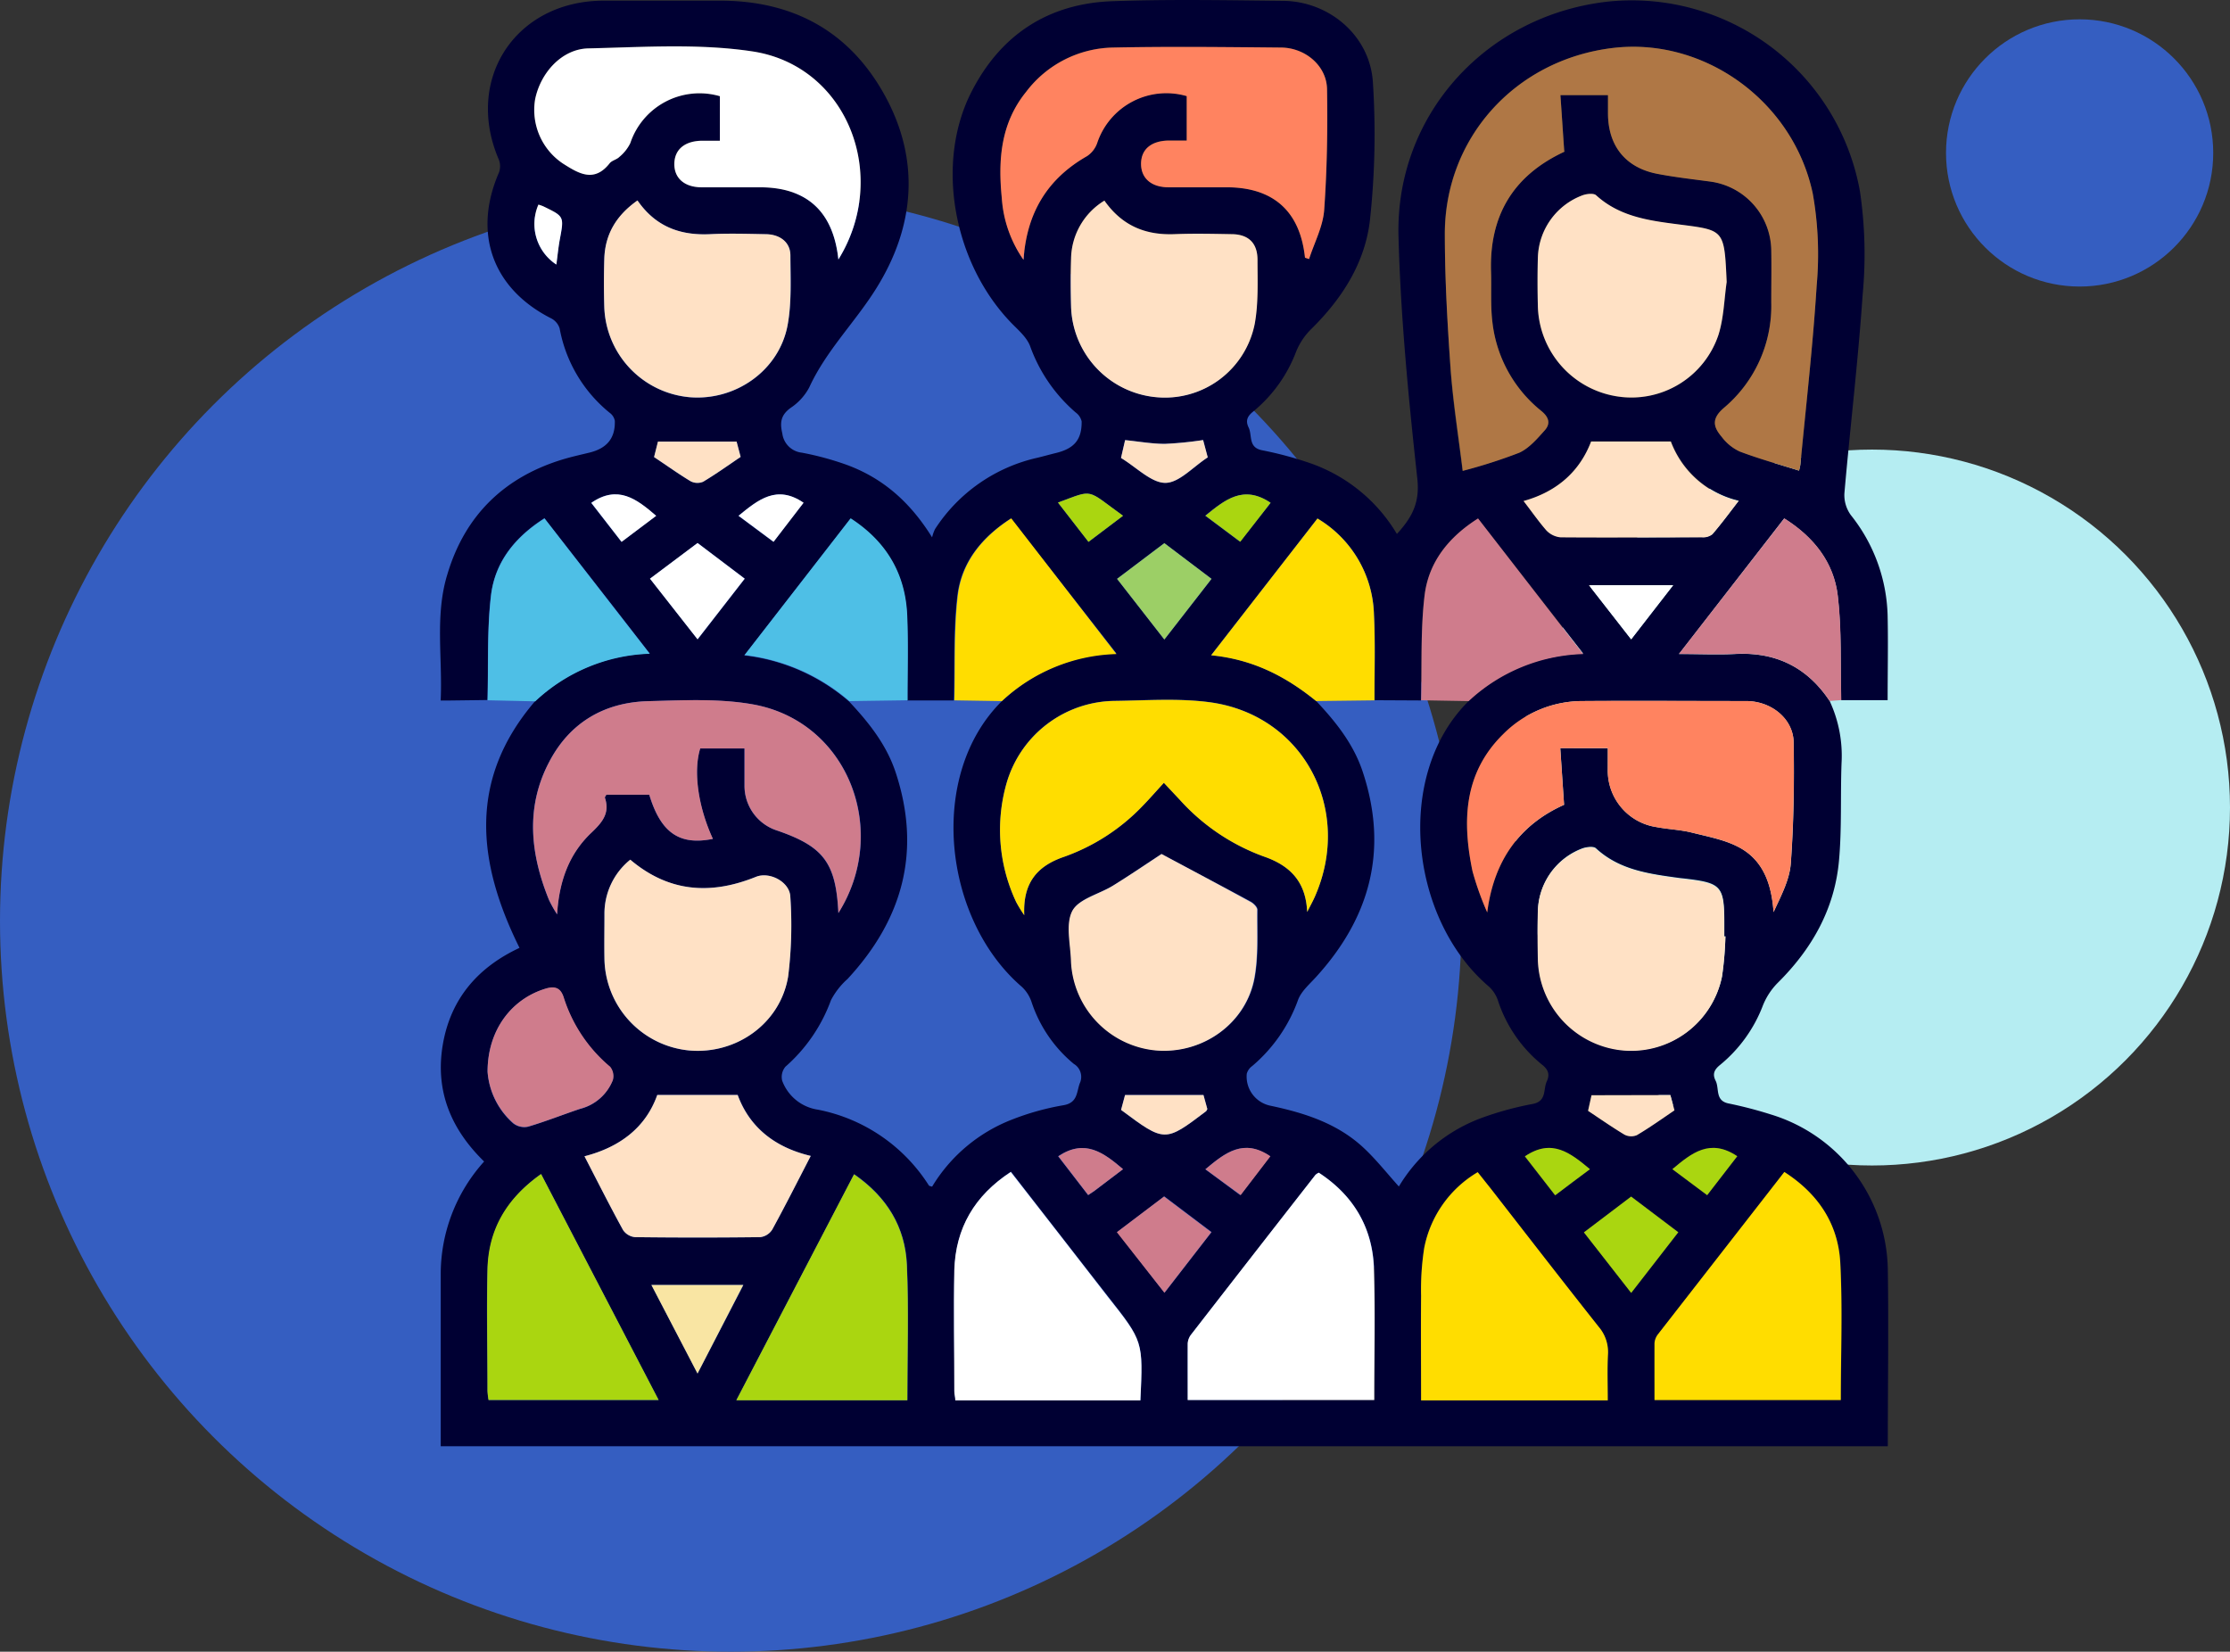 <?xml version="1.0" encoding="UTF-8"?> <svg xmlns="http://www.w3.org/2000/svg" viewBox="0 0 375.04 277.78"><rect x="0" y="0" width="375.04" height="277.78" fill="#333333" stroke="none"/> <defs> <style>.cls-1{fill:#355ec1;}.cls-2{fill:#b5edf2;}.cls-3{fill:#003;}.cls-4{fill:#4ebfe6;}.cls-5{fill:#cf7c8c;}.cls-6{fill:#af7745;}.cls-7{fill:#fd0;}.cls-8{fill:#ff8360;}.cls-9{fill:#fff;}.cls-10{fill:#ffe1c5;}.cls-11{fill:#aad610;}.cls-12{fill:#9ccf66;}.cls-13{fill:#f9e5a3;}</style> </defs> <g id="Layer_2" data-name="Layer 2"> <circle class="cls-1" cx="122.9" cy="154.88" r="122.9"></circle> <circle class="cls-2" cx="314.84" cy="135.81" r="60.2"></circle> <circle class="cls-1" cx="349.75" cy="25.72" r="22.47"></circle> <path class="cls-3" d="M307.71,117.89a21.8,21.8,0,0,1,2,10.45c-.2,5.47.06,11-.43,16.4-.73,8.12-4.55,14.86-10.32,20.57a11.47,11.47,0,0,0-2.47,3.77,23.93,23.93,0,0,1-7.19,10c-1,.8-1.34,1.55-.77,2.67.67,1.32-.15,3.39,2.24,3.84a69.67,69.67,0,0,1,7.09,1.85,27.73,27.73,0,0,1,19.63,25.95c.15,9.88,0,19.78,0,29.84H74.12V214.43a28.29,28.29,0,0,1,7.3-19.09c-5.61-5.47-8.28-11.93-6.94-19.71s6-13,12.89-16.22C80.23,145,78.7,131.08,90,117.91a29.5,29.5,0,0,1,19.26-8c-6-7.79-11.84-15.22-17.7-22.76-5,3.17-8.34,7.39-9,13-.68,5.8-.42,11.72-.58,17.58l-6.37.08h-1.5c.34-7.17-1-14.32,1.13-21.23,3-10.06,9.78-16.54,19.89-19.46,1.33-.38,2.69-.68,4-1,2.94-.72,4.36-2.42,4.27-5.35a2.14,2.14,0,0,0-.83-1.32,23.77,23.77,0,0,1-8.45-14.22,2.88,2.88,0,0,0-1.43-1.69c-9.87-5-13.2-14.31-8.79-24.49a3.06,3.06,0,0,0,0-2.19C78.06,13.32,86.71.13,101.54.11c6.37,0,12.75,0,19.13,0C133.1,0,142.75,5.07,148.78,16s5.08,22.13-1.43,32.53c-3.53,5.66-8.42,10.44-11.26,16.64a9.44,9.44,0,0,1-3.1,3.41c-1.64,1.19-1.87,2.42-1.42,4.32a3.71,3.71,0,0,0,3.29,3.23,49.32,49.32,0,0,1,7.77,2.13c5.83,2.21,10.38,6.08,14.13,12.11a6.5,6.5,0,0,1,.5-1.4,27.75,27.75,0,0,1,17.27-12c1-.24,2.05-.54,3.08-.79,3.06-.75,4.34-2.25,4.3-5.31a2.54,2.54,0,0,0-1-1.5,26.52,26.52,0,0,1-7.67-11.17c-.54-1.42-1.87-2.59-3-3.73-9.91-10.11-13-27-6.87-39C168.29,5.8,176.35.58,187.1.2c9.56-.34,19.13-.16,28.7-.06,7.75.08,14.59,5.86,15.09,13.67a134.64,134.64,0,0,1-.47,23c-.78,7.33-4.71,13.45-10,18.63a11.26,11.26,0,0,0-2.47,3.78,24,24,0,0,1-7.2,10c-1,.8-1.3,1.55-.76,2.67.65,1.33-.11,3.36,2.25,3.83a60.85,60.85,0,0,1,8,2.14A27.44,27.44,0,0,1,234.93,89.8c2.48-2.71,3.88-5.18,3.44-9.25-1.48-13.55-2.81-27.16-3.17-40.77C234.65,19.08,250.31,2.22,271,.21a39,39,0,0,1,41.81,32,72.29,72.29,0,0,1,.45,17.34c-.76,11.16-2.1,22.27-3.07,33.42a5.73,5.73,0,0,0,1.1,3.68,28.17,28.17,0,0,1,6.17,16.94c.1,4.65,0,9.3,0,14.16h-7.82c-.15-5.86.11-11.77-.58-17.56-.67-5.64-4.06-9.9-9-13L282.36,110c3.49,0,6.42.13,9.34,0C298.56,109.59,303.9,112.16,307.71,117.89Zm-139.21,0a29.42,29.42,0,0,1,19.26-8L170,87.2c-4.93,3.16-8.33,7.38-9,13-.68,5.81-.43,11.73-.58,17.6h-7.83c0-4.74.14-9.49-.06-14.22q-.45-10.48-9.51-16.35l-17.85,23a32.61,32.61,0,0,1,17.62,7.74c3.31,3.51,6.3,7.27,7.84,11.93,4.36,13.2,1.23,24.69-8.09,34.74a12.55,12.55,0,0,0-2.79,3.57,27.26,27.26,0,0,1-7.65,11.18,2.67,2.67,0,0,0-.55,2.37,7.58,7.58,0,0,0,6,4.86,28.58,28.58,0,0,1,18.67,12.75c.07.1.28.11.54.2a27.12,27.12,0,0,1,13.38-11.26,43.73,43.73,0,0,1,8.68-2.43c2.42-.4,2.22-2.15,2.77-3.68a2.54,2.54,0,0,0-1-3.28,22.74,22.74,0,0,1-7.09-10.36,6.17,6.17,0,0,0-1.65-2.6C158.6,154.57,155.92,130.35,168.5,117.91Zm62.66-.13c0-4.81.15-9.63-.09-14.43a19.39,19.39,0,0,0-9.5-16.14l-17.88,23c7.11.68,12.64,3.63,17.65,7.69,3.32,3.52,6.31,7.27,7.85,11.94,4.34,13.11,1.25,24.54-7.93,34.57-1.08,1.18-2.41,2.33-2.95,3.76a26.12,26.12,0,0,1-7.71,11.13,2.39,2.39,0,0,0-.92,1.3,5,5,0,0,0,3.95,5.37c5.82,1.23,11.39,3,15.82,7.2,2.05,1.93,3.8,4.16,5.81,6.39a27.21,27.21,0,0,1,13.57-11.4,53.12,53.12,0,0,1,8.94-2.48c2.39-.47,1.74-2.41,2.35-3.75.55-1.19.31-2-.81-2.88a23.12,23.12,0,0,1-7.38-10.75,5.6,5.6,0,0,0-1.55-2.38c-13.25-11.29-16-35.53-3.38-48a29.5,29.5,0,0,1,19.26-8L248.57,87.22c-5,3.13-8.35,7.38-9,13-.69,5.8-.43,11.72-.58,17.58Zm71.4-38.63a9.13,9.13,0,0,0,.22-1c1-10.08,2.12-20.15,2.75-30.24a58.41,58.41,0,0,0-.68-15.36C301.56,16.94,286.5,6.22,271.2,8.07c-16.45,2-28.4,15.25-28.23,31.65.07,7.59.49,15.19,1,22.77.41,5.57,1.29,11.1,2,16.7a87.76,87.76,0,0,0,9.55-3.08c1.66-.74,3-2.35,4.28-3.77,1-1.12.72-2.19-.59-3.26A22.35,22.35,0,0,1,251,54.22c-.35-2.83-.15-5.71-.24-8.57-.29-9.41,3.73-16.17,12.32-20.15.11-.06.16-.26,0,0-.24-3.45-.44-6.49-.65-9.53h8c0,1.17,0,2.15,0,3.13,0,5.46,3,9.12,8.39,10.13,2.88.55,5.81.88,8.72,1.27a11.83,11.83,0,0,1,10.35,11.55c.06,2.94,0,5.89,0,8.83a22.39,22.39,0,0,1-8,17.72c-2.13,1.81-1.71,3.23-.33,4.85a8,8,0,0,0,3,2.45C295.78,77.15,299.15,78.08,302.56,79.15Zm-82.72,74.23c.43-.86.91-1.71,1.3-2.59,6.46-14.7-2-30.56-17.68-32.68-5.22-.7-10.61-.3-15.91-.23a19.16,19.16,0,0,0-18.25,13.79,28.52,28.52,0,0,0,1.61,20.06,22.32,22.32,0,0,0,1.35,2.19c-.25-5.41,2.14-8.26,6.67-9.81a34,34,0,0,0,13.25-8.58c1.18-1.21,2.28-2.48,3.56-3.87l2.7,2.88a35.19,35.19,0,0,0,14.08,9.5C217.09,145.6,219.63,148.41,219.84,153.38Zm-.37-110,.69.19c.88-2.75,2.34-5.46,2.54-8.26.5-6.75.59-13.54.48-20.31-.06-3.93-3.69-7-7.8-7-9.4,0-18.81-.15-28.2,0a18.74,18.74,0,0,0-14.58,7.42c-4.31,5.3-4.74,11.51-4.1,17.88a20.42,20.42,0,0,0,3.65,10.38c.55-8,4-13.65,10.69-17.44a4.38,4.38,0,0,0,1.69-2.16,12.26,12.26,0,0,1,15.07-7.93v7.49c-1.1,0-2.06,0-3,0-2.92,0-4.64,1.47-4.68,3.86s1.69,3.93,4.59,4c3.27,0,6.54,0,9.81,0C214.17,31.51,218.65,35.54,219.47,43.33Zm50.93,82.49c0,1.24,0,2.36,0,3.48a9.61,9.61,0,0,0,8.2,9.77c2,.38,4.07.44,6,.94,2.81.72,5.81,1.25,8.25,2.67,3.84,2.25,5.12,6.23,5.43,10.69,1.24-2.71,2.7-5.42,2.9-8.21.5-6.74.59-13.53.48-20.29-.06-4-3.74-7-8-7-9.15,0-18.3-.06-27.45,0a18.8,18.8,0,0,0-13.44,5.61c-6.61,6.55-6.86,14.63-5.12,23a50,50,0,0,0,2.48,6.94c1.12-8.78,5.49-14.78,12.92-18.1l-.64-9.53ZM141,43.64c8.73-14.1,1.5-32.57-14.44-35-9-1.37-18.42-.72-27.63-.51-4.44.1-8,4.08-8.94,8.55A10.83,10.83,0,0,0,94.7,27.51c2.61,1.65,5.22,3.29,7.85-.05.38-.48,1.17-.61,1.62-1.06A7,7,0,0,0,106,24.08a12.27,12.27,0,0,1,15.07-7.9v7.48c-1.1,0-2.07,0-3,0-2.92,0-4.64,1.47-4.66,3.88s1.69,3.92,4.59,3.95c3.27,0,6.54,0,9.81,0C135.66,31.51,140.13,35.53,141,43.64Zm0,109.91c8.72-13.79,1.71-32.21-14.39-35.09-5.72-1-11.73-.69-17.6-.54-7.42.19-13.24,3.63-16.68,10.26-4,7.63-3.14,15.47,0,23.2a22.22,22.22,0,0,0,1.35,2.39c.34-5.58,2-10.15,5.72-13.68,1.81-1.72,3.21-3.28,2.32-5.93,0-.1.12-.27.24-.51h7.22c1.94,6.4,5.09,8.57,10.7,7.43-2.49-5.41-3.32-11.36-2.13-15.21h7.45c0,2.19,0,4.23,0,6.26a7.89,7.89,0,0,0,5.55,7.57C138.5,142.39,140.56,145.11,141,153.55ZM300.09,197.1c-7.18,9.23-14.21,18.25-21.22,27.29a2.79,2.79,0,0,0-.59,1.52c-.06,3.17,0,6.33,0,9.55h31.33c0-7.79.31-15.48-.09-23.12C309.14,205.87,305.83,200.79,300.09,197.1Zm-78.3.12a2.49,2.49,0,0,0-.53.33q-10.45,13.41-20.9,26.84a2.74,2.74,0,0,0-.59,1.52c-.06,3.16,0,6.33,0,9.5h31.38c0-7.44.17-14.71-.05-22C230.86,206.46,227.63,201,221.79,197.22Zm-30,38.3c.47-9.94.47-9.93-5.42-17.47-5.42-6.94-10.82-13.89-16.33-21-6.08,4-9.3,9.44-9.5,16.52-.19,6.77,0,13.55,0,20.32,0,.54.12,1.07.17,1.58Zm78.6,0c0-2.7-.09-5.22,0-7.73a6.5,6.5,0,0,0-1.56-4.66c-6.07-7.67-12.05-15.42-18.07-23.14l-2.25-2.88a19,19,0,0,0-9,12.78,45.73,45.73,0,0,0-.52,8c-.07,5.85,0,11.69,0,17.6Zm20-188.1c-.37-8.64-.43-8.69-7.43-9.58-5.17-.66-10.4-1.2-14.54-5-.42-.38-1.54-.26-2.21,0a11.53,11.53,0,0,0-7.57,10.45c-.08,2.77-.07,5.55,0,8.32a15.75,15.75,0,0,0,13.51,15.1A15.43,15.43,0,0,0,289,56.29C289.91,53.47,290,50.39,290.39,47.42Zm-.21,110.05H290v-2c0-6.53-.41-7-6.87-7.74l-.73-.08c-5-.69-10-1.3-14-5-.4-.37-1.54-.22-2.22,0a11.51,11.51,0,0,0-7.52,10.47c-.08,2.69-.06,5.39,0,8.08a15.77,15.77,0,0,0,14.3,15.38,15.57,15.57,0,0,0,16.66-12.4A56.87,56.87,0,0,0,290.18,157.47ZM106,144.58a11.65,11.65,0,0,0-4.35,9.16c0,2.53,0,5.06,0,7.59a15.75,15.75,0,0,0,14.32,15.34c7.89.67,15.27-4.57,16.57-12.44a69.61,69.61,0,0,0,.37-13.4c-.07-2.48-3.45-4.3-5.77-3.37C119.57,150.51,112.51,150.11,106,144.58Zm89.39-1c-2.43,1.59-5.25,3.52-8.14,5.32-2.32,1.44-5.73,2.18-6.83,4.22-1.18,2.21-.33,5.57-.24,8.42a15.75,15.75,0,0,0,14.33,15.08c7.8.65,15.12-4.53,16.52-12.21.68-3.73.42-7.63.47-11.45,0-.44-.61-1-1.08-1.31C205.48,149,200.55,146.41,195.35,143.63ZM185.74,33.74a11.64,11.64,0,0,0-5.6,9.71c-.1,2.69-.08,5.39,0,8.08a15.77,15.77,0,0,0,14.19,15.24A15.4,15.4,0,0,0,211,54.46c.64-3.49.44-7.14.47-10.72,0-2.88-1.51-4.33-4.41-4.38-3.18,0-6.37-.11-9.55,0C192.69,39.57,188.73,38,185.74,33.74Zm-78.53,0c-3.61,2.54-5.46,5.73-5.58,9.84-.08,2.69-.08,5.39,0,8.08a15.76,15.76,0,0,0,14.28,15.15c7.78.68,15.17-4.5,16.56-12.18.69-3.8.5-7.79.46-11.69,0-2.2-1.77-3.5-4.21-3.54-3.1,0-6.21-.14-9.3,0C114.41,39.62,110.26,38.13,107.21,33.71ZM91,197.45c-5.8,4.1-8.77,9.41-9,16.11s0,13.56,0,20.35a12.42,12.42,0,0,0,.18,1.55h28.59Zm61.61,38.05c0-7.76.25-15.28-.08-22.78-.28-6.36-3.34-11.43-8.88-15.26l-19.8,38Zm-16.24-41.1c-6.18-1.46-10.33-4.93-12.3-10.25H110.53c-1.94,5.49-6.32,8.79-12.24,10.31,2.24,4.33,4.29,8.41,6.49,12.41a2.76,2.76,0,0,0,2,1.19q10.55.13,21.08,0a2.78,2.78,0,0,0,2-1.26C132.06,202.8,134.11,198.73,136.35,194.4ZM256.23,84.26c1.35,1.74,2.5,3.41,3.86,4.89a3.78,3.78,0,0,0,2.39,1.17c7.92.09,15.85.06,23.77,0a2.53,2.53,0,0,0,1.75-.5c1.51-1.75,2.88-3.62,4.42-5.61a16.07,16.07,0,0,1-11.39-10H267.59C265.74,79.11,262.05,82.64,256.23,84.26ZM82,180.24a12.79,12.79,0,0,0,4.31,8.7,3,3,0,0,0,2.49.56c3-.89,5.83-2.06,8.76-3a8,8,0,0,0,5.48-4.83,2.51,2.51,0,0,0-.46-2.23,25.06,25.06,0,0,1-7.8-11.65c-.45-1.47-1.29-2-3-1.51C86.05,168,82,173.19,82,180.24Zm43.26-82.92-7.93-6-8,6,8,10.2Zm70.59,120.09c2.77-3.58,5.29-6.83,7.92-10.21l-7.95-6-7.93,6Zm78.49-16.17-7.94,6,7.95,10.18c2.78-3.57,5.3-6.83,7.92-10.2ZM195.82,91.35c-2.69,2-5.27,4-7.95,6,2.7,3.46,5.23,6.7,7.95,10.2l7.93-10.2ZM117.31,231l7.73-14.9H109.55ZM110,76.87c2.19,1.47,4.11,2.85,6.14,4.06a2.48,2.48,0,0,0,2.11.09c2.16-1.29,4.21-2.76,6.31-4.18l-.68-2.57H110.68Zm93.09,0L202.34,74a61.44,61.44,0,0,1-6.42.64c-2.17,0-4.34-.39-6.7-.63l-.69,3c2.58,1.56,5,4.17,7.42,4.19S200.6,78.54,203.12,76.92ZM188.54,186.66c7.36,5.48,7.36,5.48,14.29.23.06,0,.09-.14.22-.37l-.65-2.36H189.21Zm92.38-2.49H267.66l-.58,2.62c2.15,1.44,4.08,2.82,6.11,4a2.46,2.46,0,0,0,2.1.09c2.17-1.28,4.22-2.75,6.32-4.17Zm-6.59-76.65c2.49-3.2,4.71-6.06,7.06-9.1H267.23Zm-164-20.77c-3.28-2.84-6.46-5.26-10.91-2.18l5.09,6.56Zm13.85,0,5.89,4.38,5.05-6.57C130.64,81.46,127.5,84.05,124.21,86.74Zm78.52,109.9,5.88,4.35,5-6.53C209.18,191.4,206,193.87,202.73,196.64Zm64.67,0c-3.31-2.75-6.45-5.23-10.94-2.16,1.65,2.11,3.35,4.3,5.09,6.55C263.63,199.46,265.44,198.09,267.4,196.63ZM287.11,201l5.06-6.55c-4.57-3.06-7.67-.54-10.91,2.18ZM213.69,84.56c-4.58-3.09-7.69-.49-11,2.17l5.86,4.38Zm-24.82,2.18c-6.29-4.53-4.8-4.48-10.94-2.22l5.13,6.61Zm0,109.89c-3.26-2.78-6.42-5.16-10.92-2.17L183,201c.53-.36.81-.52,1.06-.71ZM90.55,34.41a8.16,8.16,0,0,0,3,10.08c.2-1.44.33-2.87.59-4.27.71-3.81.74-3.81-2.76-5.51A6.89,6.89,0,0,0,90.55,34.41Z"></path> <path class="cls-4" d="M82,117.77c.16-5.86-.1-11.78.58-17.58.66-5.6,4-9.82,9-13,5.86,7.54,11.65,15,17.7,22.76a29.5,29.5,0,0,0-19.26,8Z"></path> <path class="cls-5" d="M307.71,117.89c-3.81-5.73-9.15-8.3-16-7.92-2.92.16-5.85,0-9.34,0l17.72-22.79c4.94,3.1,8.33,7.36,9,13,.69,5.79.43,11.7.58,17.56Z"></path> <path class="cls-6" d="M302.56,79.15c-3.41-1.07-6.78-2-10-3.22a8,8,0,0,1-3-2.45c-1.38-1.62-1.8-3,.33-4.85a22.39,22.39,0,0,0,8-17.72c0-2.94.05-5.89,0-8.83a11.83,11.83,0,0,0-10.35-11.55c-2.91-.39-5.84-.72-8.72-1.27-5.39-1-8.35-4.67-8.39-10.13,0-1,0-2,0-3.13h-8c.21,3,.41,6.08.65,9.53.17-.29.12-.09,0,0-8.59,4-12.61,10.74-12.32,20.15.09,2.86-.11,5.74.24,8.57a22.35,22.35,0,0,0,8.21,14.86c1.31,1.07,1.58,2.14.59,3.26-1.27,1.42-2.62,3-4.28,3.77A87.76,87.76,0,0,1,246,79.19c-.67-5.6-1.55-11.13-2-16.7-.55-7.58-1-15.18-1-22.77-.17-16.4,11.78-29.67,28.23-31.65,15.3-1.85,30.36,8.87,33.65,24.52A58.41,58.41,0,0,1,305.53,48c-.63,10.09-1.8,20.16-2.75,30.24A9.13,9.13,0,0,1,302.56,79.15Z"></path> <path class="cls-7" d="M219.84,153.38c-.21-5-2.75-7.78-7.32-9.34a35.19,35.19,0,0,1-14.08-9.5l-2.7-2.88c-1.28,1.39-2.38,2.66-3.56,3.87a34,34,0,0,1-13.25,8.58c-4.53,1.55-6.92,4.4-6.67,9.81a22.32,22.32,0,0,1-1.35-2.19,28.52,28.52,0,0,1-1.61-20.06,19.16,19.16,0,0,1,18.25-13.79c5.3-.07,10.69-.47,15.91.23,15.71,2.12,24.14,18,17.68,32.68C220.75,151.67,220.27,152.52,219.84,153.38Z"></path> <path class="cls-8" d="M219.47,43.33c-.82-7.79-5.3-11.82-13.17-11.83-3.27,0-6.54,0-9.81,0-2.9,0-4.62-1.56-4.59-4s1.76-3.82,4.68-3.86c1,0,1.92,0,3,0V16.17a12.26,12.26,0,0,0-15.07,7.93,4.38,4.38,0,0,1-1.69,2.16c-6.64,3.79-10.14,9.49-10.69,17.44a20.42,20.42,0,0,1-3.65-10.38c-.64-6.37-.21-12.58,4.1-17.88A18.74,18.74,0,0,1,187.18,8c9.39-.2,18.8-.09,28.2,0,4.11,0,7.74,3.05,7.8,7,.11,6.77,0,13.56-.48,20.31-.2,2.8-1.66,5.51-2.54,8.26Z"></path> <path class="cls-8" d="M270.4,125.82h-8l.64,9.53c-7.43,3.32-11.8,9.32-12.92,18.1a50,50,0,0,1-2.48-6.94c-1.74-8.4-1.49-16.48,5.12-23a18.8,18.8,0,0,1,13.44-5.61c9.15-.07,18.3,0,27.45,0,4.28,0,8,3,8,7,.11,6.76,0,13.55-.48,20.29-.2,2.79-1.66,5.5-2.9,8.21-.31-4.46-1.59-8.44-5.43-10.69-2.44-1.42-5.44-2-8.25-2.67-2-.5-4-.56-6-.94a9.61,9.61,0,0,1-8.2-9.77C270.39,128.18,270.4,127.06,270.4,125.82Z"></path> <path class="cls-9" d="M141,43.64c-.86-8.11-5.33-12.13-13.19-12.14-3.27,0-6.54,0-9.81,0-2.9,0-4.62-1.55-4.59-3.95s1.74-3.84,4.66-3.88c1,0,1.93,0,3,0V16.18A12.27,12.27,0,0,0,106,24.08a7,7,0,0,1-1.85,2.32c-.45.45-1.24.58-1.62,1.06-2.63,3.34-5.24,1.7-7.85.05A10.83,10.83,0,0,1,90,16.69c.91-4.47,4.5-8.45,8.94-8.55,9.21-.21,18.59-.86,27.63.51C142.49,11.07,149.72,29.54,141,43.64Z"></path> <path class="cls-5" d="M141,153.55c-.39-8.44-2.45-11.16-10.23-13.85a7.89,7.89,0,0,1-5.55-7.57c0-2,0-4.07,0-6.26h-7.45c-1.19,3.85-.36,9.8,2.13,15.21-5.61,1.14-8.76-1-10.7-7.43h-7.22c-.12.24-.28.41-.24.51.89,2.65-.51,4.21-2.32,5.93-3.7,3.53-5.38,8.1-5.72,13.68a22.22,22.22,0,0,1-1.35-2.39c-3.15-7.73-4-15.57,0-23.2,3.44-6.63,9.26-10.07,16.68-10.26,5.87-.15,11.88-.48,17.6.54C142.66,121.34,149.67,139.76,141,153.55Z"></path> <path class="cls-7" d="M300.09,197.1c5.74,3.69,9.05,8.77,9.4,15.24.4,7.64.09,15.33.09,23.12H278.25c0-3.22,0-6.38,0-9.55a2.79,2.79,0,0,1,.59-1.52C285.88,215.35,292.91,206.33,300.09,197.1Z"></path> <path class="cls-9" d="M221.79,197.22c5.84,3.82,9.07,9.24,9.28,16.23.22,7.25.05,14.52.05,22H199.74c0-3.17,0-6.34,0-9.5a2.74,2.74,0,0,1,.59-1.52q10.42-13.44,20.9-26.84A2.49,2.49,0,0,1,221.79,197.22Z"></path> <path class="cls-9" d="M191.79,235.52H160.66c0-.51-.17-1-.17-1.58,0-6.77-.14-13.55,0-20.32.2-7.08,3.42-12.57,9.5-16.52,5.51,7.06,10.91,14,16.33,21C192.26,225.59,192.26,225.58,191.79,235.52Z"></path> <path class="cls-7" d="M270.39,235.52H239c0-5.91-.05-11.75,0-17.6a45.73,45.73,0,0,1,.52-8,19,19,0,0,1,9-12.78L250.8,200c6,7.72,12,15.47,18.07,23.14a6.5,6.5,0,0,1,1.56,4.66C270.3,230.3,270.39,232.82,270.39,235.52Z"></path> <path class="cls-10" d="M290.39,47.42c-.43,3-.48,6-1.37,8.87a15.43,15.43,0,0,1-16.87,10.4,15.75,15.75,0,0,1-13.51-15.1c-.07-2.77-.08-5.55,0-8.32a11.53,11.53,0,0,1,7.57-10.45c.67-.23,1.79-.35,2.21,0,4.14,3.79,9.37,4.33,14.54,5C290,38.73,290,38.78,290.39,47.42Z"></path> <path class="cls-10" d="M290.18,157.47a56.87,56.87,0,0,1-.59,6.8,15.57,15.57,0,0,1-16.66,12.4,15.77,15.77,0,0,1-14.3-15.38c-.05-2.69-.07-5.39,0-8.08a11.51,11.51,0,0,1,7.52-10.47c.68-.25,1.82-.4,2.22,0,4,3.67,9,4.28,14,5l.73.08c6.46.76,6.87,1.21,6.87,7.74v2Z"></path> <path class="cls-10" d="M106,144.58c6.55,5.53,13.61,5.93,21.15,2.88,2.32-.93,5.7.89,5.77,3.37a69.61,69.61,0,0,1-.37,13.4c-1.3,7.87-8.68,13.11-16.57,12.44a15.75,15.75,0,0,1-14.32-15.34c-.06-2.53,0-5.06,0-7.59A11.65,11.65,0,0,1,106,144.58Z"></path> <path class="cls-10" d="M195.35,143.63c5.2,2.78,10.13,5.4,15,8.07.47.26,1.08.87,1.08,1.31-.05,3.82.21,7.72-.47,11.45-1.4,7.68-8.72,12.86-16.52,12.21a15.75,15.75,0,0,1-14.33-15.08c-.09-2.85-.94-6.21.24-8.42,1.1-2,4.51-2.78,6.83-4.22C190.1,147.15,192.92,145.22,195.35,143.63Z"></path> <path class="cls-10" d="M185.74,33.74c3,4.26,6.95,5.83,11.79,5.64,3.18-.13,6.37-.06,9.55,0,2.9,0,4.43,1.5,4.41,4.38,0,3.58.17,7.23-.47,10.72a15.4,15.4,0,0,1-16.7,12.31,15.77,15.77,0,0,1-14.19-15.24c-.07-2.69-.09-5.39,0-8.08A11.64,11.64,0,0,1,185.74,33.74Z"></path> <path class="cls-10" d="M107.21,33.71c3.05,4.42,7.2,5.91,12.21,5.67,3.09-.15,6.2-.06,9.3,0,2.44,0,4.18,1.34,4.21,3.54,0,3.9.23,7.89-.46,11.69-1.39,7.68-8.78,12.86-16.56,12.18a15.76,15.76,0,0,1-14.28-15.15c-.08-2.69-.08-5.39,0-8.08C101.75,39.44,103.6,36.25,107.21,33.71Z"></path> <path class="cls-11" d="M91,197.45l19.77,38H82.16a12.42,12.42,0,0,1-.18-1.55c0-6.79-.13-13.57,0-20.35S85.18,201.55,91,197.45Z"></path> <path class="cls-11" d="M152.59,235.5H123.83l19.8-38c5.54,3.83,8.6,8.9,8.88,15.26C152.84,220.22,152.59,227.74,152.59,235.5Z"></path> <path class="cls-10" d="M136.35,194.4c-2.24,4.33-4.29,8.4-6.48,12.4a2.78,2.78,0,0,1-2,1.26q-10.55.13-21.08,0a2.76,2.76,0,0,1-2-1.19c-2.2-4-4.25-8.08-6.49-12.41,5.92-1.52,10.3-4.82,12.24-10.31h13.52C126,189.47,130.17,192.94,136.35,194.4Z"></path> <path class="cls-7" d="M231.16,117.78l-9.82.12c-5-4.06-10.54-7-17.65-7.69l17.88-23a19.39,19.39,0,0,1,9.5,16.14C231.31,108.15,231.14,113,231.16,117.78Z"></path> <path class="cls-4" d="M152.64,117.77l-9.8.14a32.61,32.61,0,0,0-17.62-7.74l17.85-23q9.08,5.88,9.51,16.35C152.78,108.28,152.63,113,152.64,117.77Z"></path> <path class="cls-5" d="M247,117.91l-8-.14c.15-5.86-.11-11.78.58-17.58.66-5.59,4-9.84,9-13L266.26,110A29.5,29.5,0,0,0,247,117.91Z"></path> <path class="cls-7" d="M168.5,117.91l-8-.13c.15-5.87-.1-11.79.58-17.6.66-5.6,4.06-9.82,9-13L187.76,110A29.42,29.42,0,0,0,168.5,117.91Z"></path> <path class="cls-10" d="M256.23,84.26c5.82-1.62,9.51-5.15,11.36-10H281a16.07,16.07,0,0,0,11.39,10c-1.54,2-2.91,3.86-4.42,5.61a2.53,2.53,0,0,1-1.75.5c-7.92,0-15.85.06-23.77,0a3.78,3.78,0,0,1-2.39-1.17C258.73,87.67,257.58,86,256.23,84.26Z"></path> <path class="cls-5" d="M82,180.24c0-7.05,4.07-12.29,9.82-14,1.67-.49,2.51,0,3,1.51a25.06,25.06,0,0,0,7.8,11.65,2.51,2.51,0,0,1,.46,2.23,8,8,0,0,1-5.48,4.83c-2.93,1-5.8,2.13-8.76,3a3,3,0,0,1-2.49-.56A12.79,12.79,0,0,1,82,180.24Z"></path> <path class="cls-9" d="M125.24,97.32l-7.93,10.2-8-10.2,8-6Z"></path> <path class="cls-5" d="M195.83,217.41l-8-10.18,7.93-6,7.95,6C201.12,210.58,198.6,213.83,195.83,217.41Z"></path> <path class="cls-11" d="M274.32,201.24l7.93,6c-2.62,3.37-5.14,6.63-7.92,10.2l-7.95-10.18Z"></path> <path class="cls-12" d="M195.82,91.35l7.93,6-7.93,10.2c-2.72-3.5-5.25-6.74-7.95-10.2C190.55,95.32,193.13,93.38,195.82,91.35Z"></path> <path class="cls-13" d="M117.31,231l-7.76-14.9H125Z"></path> <path class="cls-10" d="M110,76.87l.65-2.6h13.23l.68,2.57c-2.1,1.42-4.15,2.89-6.31,4.18a2.48,2.48,0,0,1-2.11-.09C114.14,79.72,112.22,78.34,110,76.87Z"></path> <path class="cls-10" d="M203.12,76.92c-2.52,1.62-4.86,4.31-7.17,4.29s-4.84-2.63-7.42-4.19l.69-3c2.36.24,4.53.63,6.7.63a61.44,61.44,0,0,0,6.42-.64Z"></path> <path class="cls-10" d="M188.54,186.66l.67-2.5H202.4l.65,2.36c-.13.23-.16.33-.22.37C195.9,192.14,195.9,192.14,188.54,186.66Z"></path> <path class="cls-10" d="M280.92,184.17l.69,2.57c-2.1,1.42-4.15,2.89-6.32,4.17a2.46,2.46,0,0,1-2.1-.09c-2-1.21-4-2.59-6.11-4l.58-2.62Z"></path> <path class="cls-9" d="M274.33,107.52l-7.1-9.1h14.16C279,101.46,276.82,104.32,274.33,107.52Z"></path> <path class="cls-9" d="M110.36,86.75l-5.82,4.38-5.09-6.56C103.9,81.49,107.08,83.91,110.36,86.75Z"></path> <path class="cls-9" d="M124.21,86.74c3.29-2.69,6.43-5.28,10.94-2.19l-5.05,6.57Z"></path> <path class="cls-5" d="M202.73,196.64c3.31-2.77,6.45-5.24,10.93-2.18l-5,6.53Z"></path> <path class="cls-11" d="M267.4,196.63c-2,1.46-3.77,2.83-5.85,4.39-1.74-2.25-3.44-4.44-5.09-6.55C261,191.4,264.09,193.88,267.4,196.63Z"></path> <path class="cls-11" d="M287.11,201l-5.85-4.37c3.24-2.72,6.34-5.24,10.91-2.18Z"></path> <path class="cls-11" d="M213.69,84.56l-5.1,6.55-5.86-4.38C206,84.07,209.11,81.47,213.69,84.56Z"></path> <path class="cls-11" d="M188.87,86.74l-5.81,4.39-5.13-6.61C184.07,82.26,182.58,82.21,188.87,86.74Z"></path> <path class="cls-5" d="M188.87,196.63l-4.8,3.63c-.25.19-.53.35-1.06.71L178,194.46C182.45,191.47,185.61,193.85,188.87,196.63Z"></path> <path class="cls-9" d="M90.55,34.41a6.89,6.89,0,0,1,.85.3c3.5,1.7,3.47,1.7,2.76,5.51-.26,1.4-.39,2.83-.59,4.27A8.16,8.16,0,0,1,90.55,34.41Z"></path> </g> </svg> 